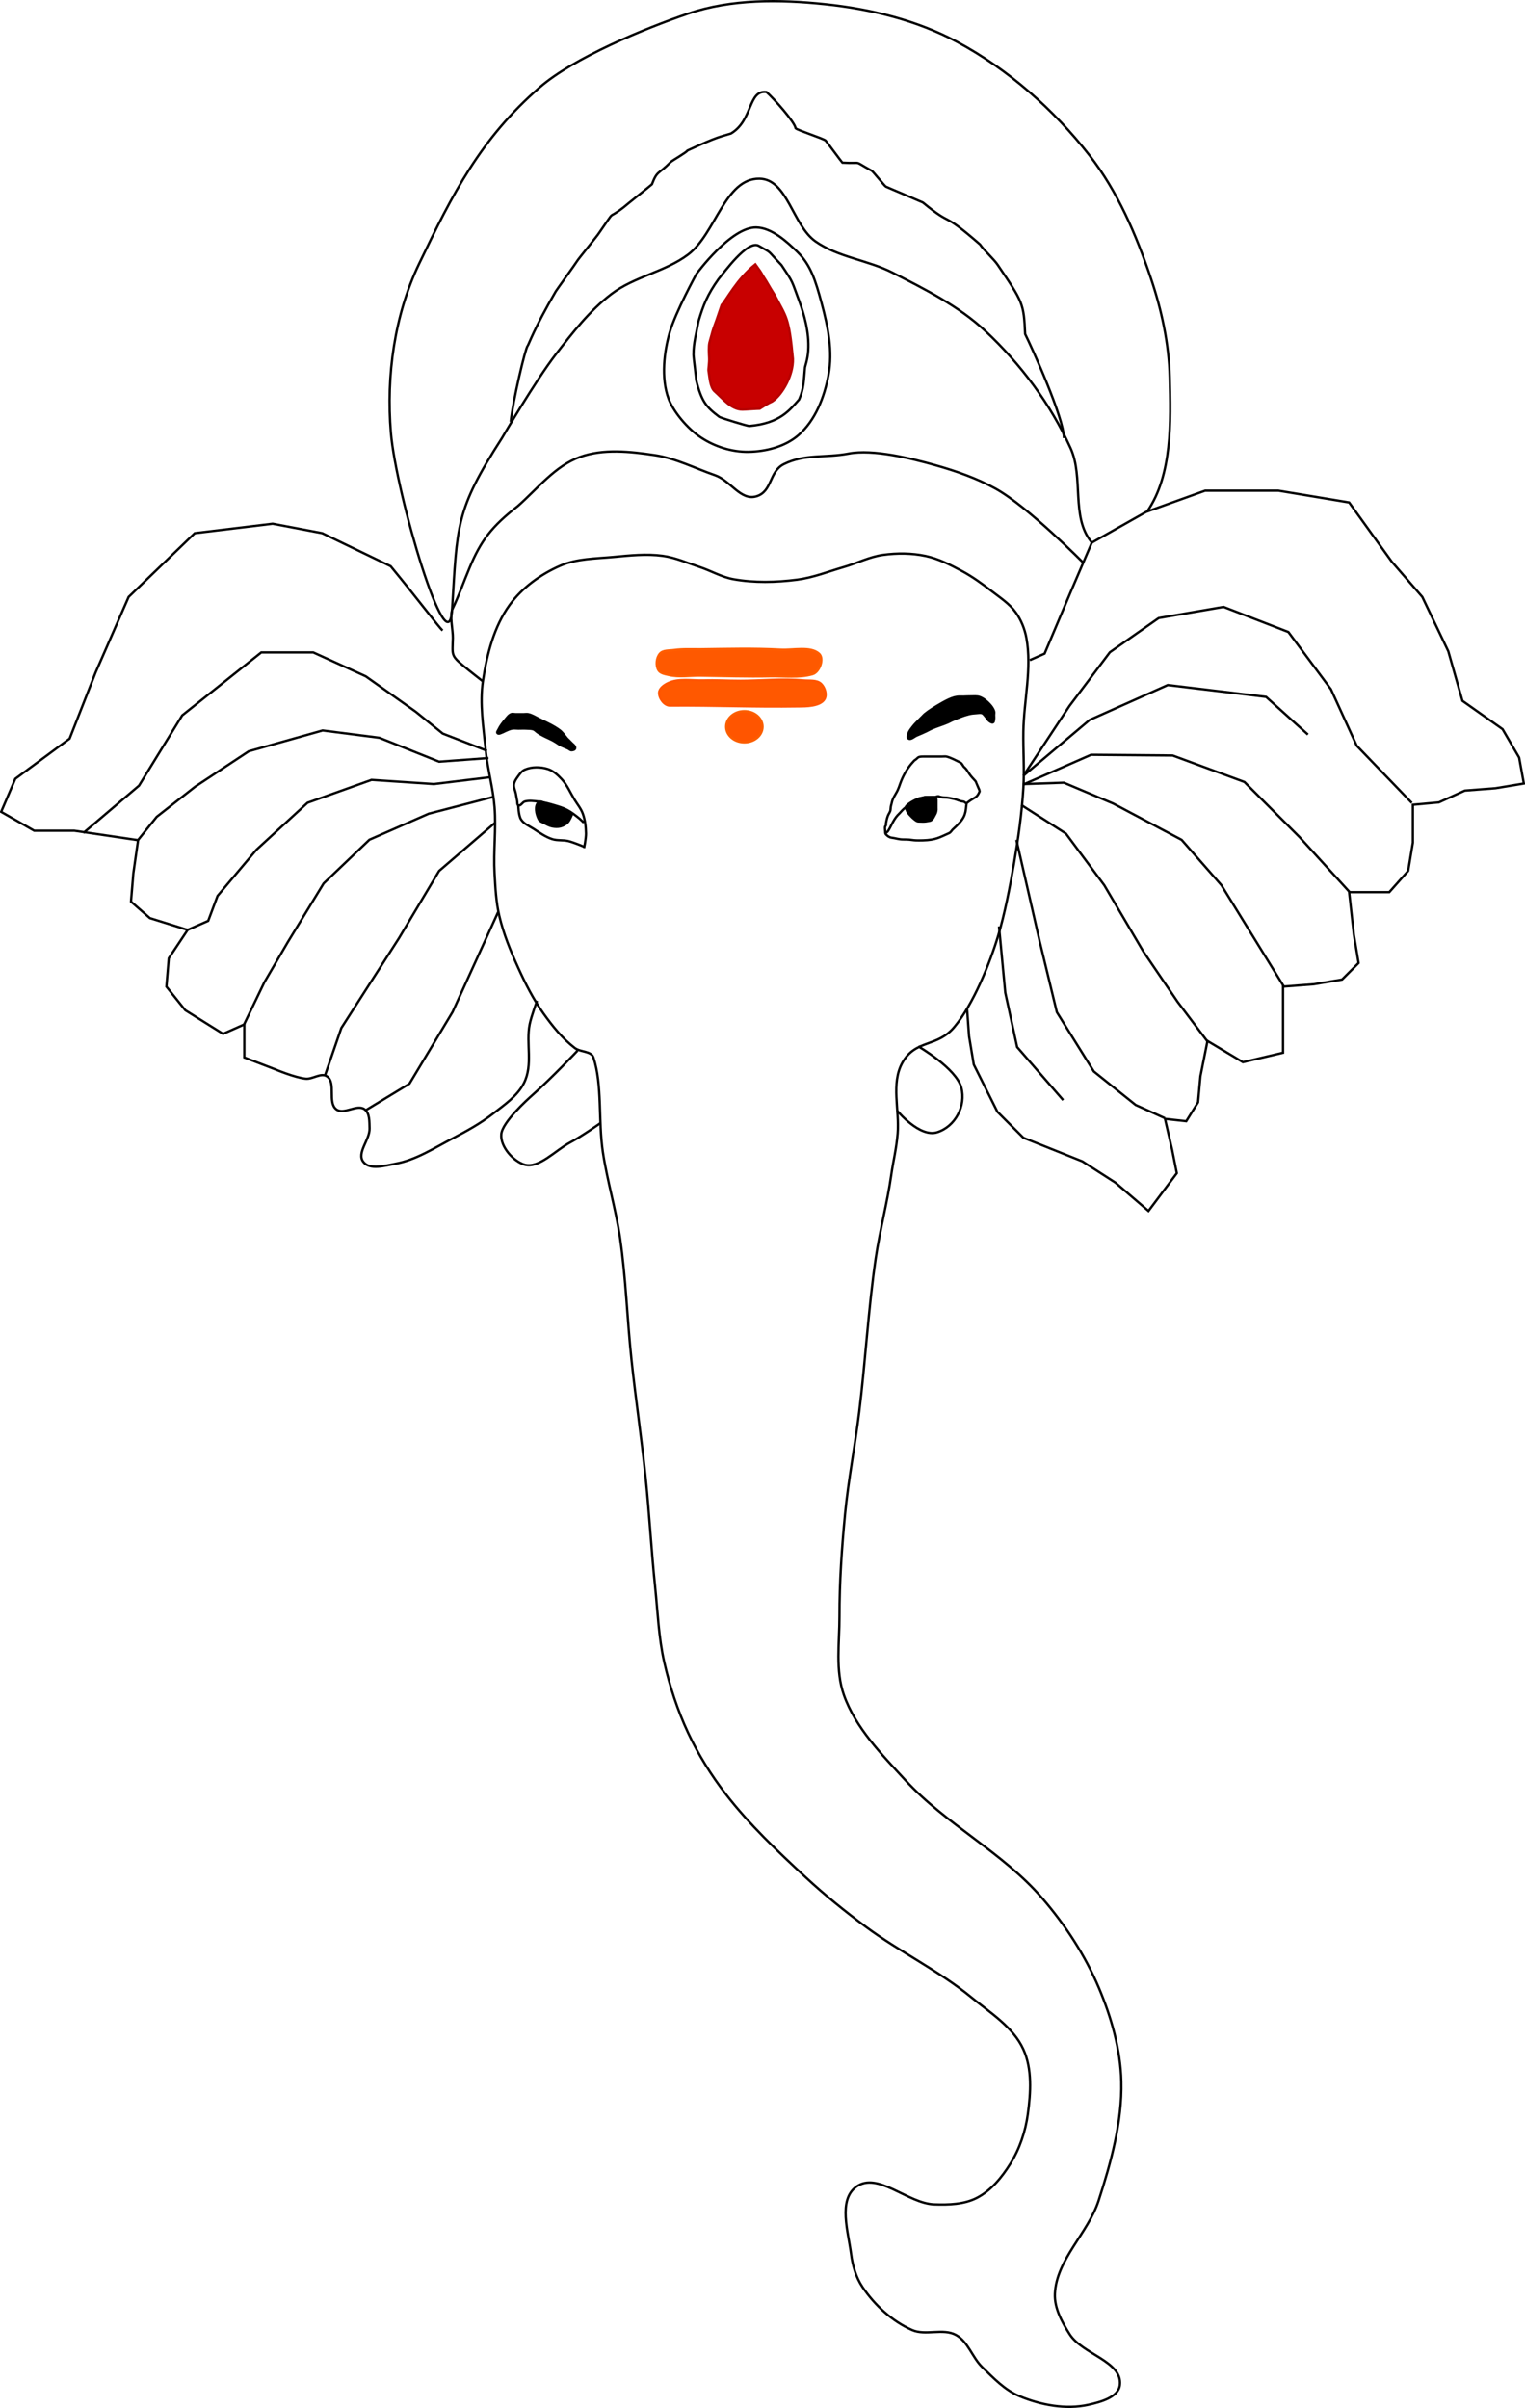 <?xml version="1.0" encoding="UTF-8"?>
<svg version="1.1" viewBox="0 0 652.55 1030" xmlns="http://www.w3.org/2000/svg">
<g transform="translate(-12.632 -50.525)">
<path d="m202 320.22c-1.783-1.649-9.74-12.358-22.197-27.495l-29.294-14.142-21.213-4.041-33.335 4.041-28.284 27.274-14.142 32.325-11.112 28.284-23.234 17.173-6.061 14.142 14.142 8.081h17.173l27.274 4.041-2.02 14.142-1.01 12.122 8.081 7.071 16.162 5.051-8.081 12.122-1.01 12.122 8.081 10.102 16.162 10.102 9.091-4.041v14.142l13.132 5.051s8.572 3.611 13.132 4.041c3.036 0.286 6.559-2.709 9.091-1.01 4.071 2.731 0.127 11.19 4.041 14.142 3.226 2.433 8.927-2.474 12.122 0 2.2 1.704 1.991 5.301 2.087 8.081 0.168 4.868-5.675 10.533-2.67 14.366 2.825 3.604 9.209 1.603 13.715 0.786 8.742-1.586 16.507-6.654 24.378-10.774 6.028-3.155 12.059-6.45 17.42-10.64 4.853-3.793 10.341-7.487 13.155-12.975 4.091-7.978 0.818-16.998 2.515-25.301 0.7-3.426 3.142-10.01 3.142-10.01" fill="none" stroke="#000" stroke-width="1px"/>
<path d="m453.29 332.9 6.332-2.799 11.112-26.264 9.091-21.213 23.234-13.132 25.254-9.091h31.315l30.305 5.051 18.183 25.254 13.132 15.152 11.112 23.234 6.061 21.213 17.173 12.122 7.071 12.122 2.02 11.112-12.122 2.02-13.132 1.01-11.112 5.051-11.112 1.01v16.162l-2.02 12.122-8.081 9.091h-17.173l2.02 18.183 2.02 12.122-7.071 7.071-12.122 2.02-13.132 1.01v28.284l-17.173 4.041-15.152-9.091-3.03 15.152-1.01 11.112-5.051 8.081-9.091-1.01 3.03 13.132 2.02 10.102-12.122 16.162-14.142-12.122-14.142-9.091-25.254-10.102-11.112-11.112-10.102-20.203-2.02-12.122-0.889-12.257" fill="none" stroke="#000" stroke-width="1px"/>
<path d="m476.39 291.47s-23.808-24.234-37.817-31.964c-8.052-4.443-16.864-7.499-25.714-10-10.247-2.895-26.627-6.969-37.083-4.96-9.96 1.913-18.794 0.052-27.738 4.524-6.389 3.194-4.886 11.693-11.726 13.75-6.779 2.039-11.046-6.718-17.738-9.028-8.541-2.948-16.779-7.233-25.714-8.571-10.581-1.584-22.025-2.849-32.088 0.786-10.6 3.828-18.078 13.503-26.528 20.96-11.231 8.75-15.863 14.785-20.769 26.64-2.409 5.719-4.448 11.602-7.129 17.199-1.451 3.029 0.15 9.252 0.066 12.609-0.187 7.431-0.905 7.399 4.802 12.163 2.129 1.777 8.018 6.37 8.018 6.37" fill="none" stroke="#000" stroke-width="1px"/>
<path d="m332.86 243.79c-7.053 0.103-14.375-2.219-20.261-6.105-6.027-3.98-11.93-11.301-13.896-16.623-3.286-8.894-1.875-20.217 0.519-28.441 2.556-8.779 11.428-24.937 11.428-24.937s14.726-20.103 25.584-19.873c6.549 0.139 12.987 5.936 17.664 10.522 5.71 5.6 7.732 12.385 10.262 21.689 2.876 10.579 4.876 20.733 2.986 30.91-1.75 9.422-5.617 19.435-12.857 25.714-5.688 4.933-13.9 7.033-21.429 7.143z" fill="none" stroke="#000" stroke-width="1px"/>
<path d="m503.57 269.24c10.77-15.71 10.03-38.28 9.589-57.323-0.333-14.393-3.472-28.788-8.081-42.426-6.268-18.545-14.217-37.098-26.264-52.528-15.284-19.575-34.696-36.723-56.569-48.487-17.271-9.289-37.065-14.113-56.569-16.162-19.469-2.046-40.059-2.274-58.589 4.041-18.387 6.266-48.902 18.832-63.567 31.571-25.206 21.896-37.161 45.397-51.591 75.505-10.532 21.977-14.077 47.827-12.045 72.112 2.23 26.652 24.587 101.31 26.187 75.841 2.28-36.281 1.278-42.28 21.363-73.502 0 0 14.317-24.519 22.977-35.718 7.18-9.285 14.528-18.778 23.867-25.887 9.787-7.45 22.984-9.487 32.808-16.887 11.857-8.931 15.674-32.622 30.517-32.431 11.991 0.154 14.166 19.923 23.973 26.824 9.698 6.825 22.415 7.958 32.973 13.359 13.905 7.113 28.266 14.26 39.681 24.921 15.112 14.114 27.968 31.324 36.501 50.16 5.697 12.576 0.132 29.368 8.857 40.068" fill="none" stroke="#000" stroke-width="1px"/>
<path d="m421.01 489.8c8.104-9.716 15.173-27.125 18.801-39.246 2.731-9.124 4.918-20.273 6.679-30.546 1.835-10.703 3.366-21.487 4.041-32.325 0.502-8.066-0.131-16.164 0-24.244 0.216-13.348 3.704-26.898 1.296-40.029-0.712-3.885-2.264-7.722-4.56-10.935-2.645-3.701-6.619-6.264-10.215-9.05-4.086-3.166-8.301-6.227-12.854-8.673-4.923-2.645-10.025-5.253-15.493-6.411-5.953-1.261-12.223-1.296-18.25-0.459-5.788 0.803-11.131 3.567-16.742 5.196-6.639 1.927-13.164 4.53-20.02 5.413-9.003 1.16-18.296 1.389-27.23-0.212-5.06-0.907-9.623-3.628-14.504-5.244-5.216-1.728-10.338-4.019-15.783-4.757-6.962-0.944-14.076-0.163-21.071 0.49-7.638 0.712-15.675 0.666-22.708 3.729-8.387 3.653-16.347 9.384-21.7 16.802-6.698 9.281-9.696 21.072-11.399 32.39-1.48 9.842 0.224 19.928 1.189 29.833 0.793 8.14 3.142 16.09 3.772 24.244 0.727 9.4-0.521 18.871 0 28.284 0.337 6.089 0.632 12.245 2.02 18.183 1.795 7.675 4.816 15.049 8.081 22.223 3.092 6.795 6.495 13.528 10.842 19.597 3.868 5.401 8.121 10.718 13.402 14.748 2.362 1.802 7.001 1.223 7.946 4.041 3.873 11.549 2.035 27.02 4.041 40.406 1.849 12.343 5.544 24.365 7.356 36.713 2.536 17.285 3.043 34.809 4.901 52.18 1.803 16.861 4.316 33.641 6.061 50.508 1.6 15.465 2.435 31.003 4.041 46.467 1.121 10.795 1.505 21.74 3.905 32.325 2.358 10.398 5.708 20.652 10.237 30.305 4.367 9.306 9.87 18.135 16.162 26.264 10.071 13.011 22.132 24.409 34.21 35.582 8.098 7.492 16.711 14.439 25.568 21.015 14.577 10.823 31.245 18.755 45.278 30.275 8.097 6.647 17.882 12.689 22.223 22.223 3.83 8.413 3.154 18.505 1.914 27.666-1.006 7.433-3.497 14.861-7.463 21.228-3.619 5.81-8.291 11.536-14.384 14.655-5.458 2.793-12.055 2.985-18.183 2.774-11.431-0.393-24.299-14.307-33.485-7.492-7.694 5.708-3.358 19.161-2.127 28.661 0.642 4.955 2.085 10.032 4.882 14.171 5.242 7.758 12.652 14.638 21.228 18.395 5.768 2.527 13.243-0.905 18.772 2.108 5.166 2.814 6.959 9.555 11.165 13.668 4.856 4.75 9.791 9.934 16.066 12.537 9.136 3.79 19.789 5.808 29.444 3.664 5.174-1.149 12.857-3.193 13.465-8.458 1.17-10.124-16.045-13.13-21.499-21.74-3.283-5.183-6.577-11.164-6.303-17.294 0.656-14.648 14.17-25.87 18.695-39.817 5.34-16.459 10.13-33.692 9.725-50.991-0.321-13.707-4.259-27.367-9.589-40-5.884-13.943-14.364-26.922-24.244-38.386-16.833-19.532-41.157-31.508-58.589-50.508-10.109-11.018-21.26-22.275-26.264-36.365-3.753-10.569-1.901-22.376-1.914-33.591-0.018-14.667 0.989-29.336 2.397-43.934 1.412-14.636 4.264-29.099 6.061-43.693 2.697-21.904 3.876-43.994 7.086-65.829 1.735-11.805 4.883-23.375 6.573-35.187 0.959-6.7 2.212-11.197 2.774-17.941 0.841-10.089-2.909-21.462 2.02-30.305 5.641-10.12 14.831-6.405 22.252-15.302z" fill="none" stroke="#000" stroke-width="1px"/>
<path d="m405.6 498.11s16.19 9.402 18.379 17.599c2.1 7.862-2.599 16.718-10.369 19.138-7.498 2.335-16.963-9.122-16.963-9.122" fill="none" stroke="#000" stroke-width="1px"/>
<path d="m259.76 499.91s-10.57 11.306-19.522 19.222c-1.819 1.609-12.657 11.366-13.103 16.535-0.467 5.409 5.258 11.617 9.899 13.006 6.12 1.833 13.408-6.222 19.546-9.468 5.121-2.709 12.847-8.202 12.847-8.202" fill="none" stroke="#000" stroke-width="1px"/>
<path d="m262.56 413.27s0.85-4.163 0.818-6.271c-0.043-2.853-0.393-5.768-1.363-8.452-0.789-2.184-2.338-4.014-3.545-5.998-1.781-2.931-3.115-6.216-5.453-8.725-1.686-1.808-3.637-3.631-5.998-4.362-3.126-0.969-6.809-1.022-9.815 0.273-1.299 0.559-2.172 1.852-2.999 2.999-0.713 0.989-1.474 2.063-1.636 3.272-0.185 1.378 0.557 2.724 0.818 4.09 0.191 0.998 0.315 2.01 0.545 2.999 0.15 0.644-0.07 1.666 0.545 1.909 0.986 0.389 1.705-1.353 2.727-1.636 1.839-0.509 3.829-0.216 5.726 0 2.409 0.274 4.765 0.943 7.089 1.636 1.764 0.526 3.55 1.056 5.18 1.909 1.966 1.028 3.736 2.412 5.453 3.817 0.634 0.519 1.781 1.697 1.781 1.697" fill="none" stroke="#000" stroke-width="1px"/>
<path d="m262.56 412.72s-4.466-1.897-6.816-2.454c-2.227-0.527-4.638-0.116-6.816-0.818-2.865-0.923-5.379-2.728-7.907-4.362-1.908-1.233-4.251-2.162-5.453-4.09-1.088-1.744-1.151-6.059-1.151-6.059" fill="none" stroke="#000" stroke-width="1px"/>
<path d="m251.44 395.64s-3.497-0.937-5.254-1.373c-0.991-0.246-2.182-1.334-2.982-0.7-1.943 1.54-1.17 5.252 0 7.438 0.464 0.867 1.587 1.172 2.454 1.636 1.042 0.557 2.113 1.131 3.272 1.363 1.159 0.232 2.4 0.292 3.544 0 1.103-0.281 2.17-0.855 2.999-1.636 0.624-0.588 0.966-1.421 1.363-2.181 0.321-0.613 0.818-1.909 0.818-1.909" stroke="#000" stroke-width="1px"/>
<path d="m258.73 370.65c0.267-1.073-1.213-1.855-1.928-2.699-0.352-0.416-0.771-0.771-1.157-1.157-0.129-0.129-0.264-0.25-0.386-0.386-0.549-0.613-0.993-1.315-1.542-1.928-0.485-0.542-0.961-1.106-1.542-1.542-2.719-2.041-5.894-3.4-8.939-4.911-1.489-0.739-2.93-1.684-4.557-2.029-0.629-0.134-1.285 0-1.928 0h-3.47c-0.643 0-1.331-0.238-1.928 0-1.078 0.43-1.772 1.514-2.527 2.395-1.096 1.28-2.15 2.637-2.871 4.16-0.23 0.487-0.804 1.15-0.446 1.552 0.534 0.599 1.611-0.147 2.374-0.395 0.273-0.089 0.508-0.271 0.771-0.386 1.007-0.439 2.004-0.961 3.085-1.157 0.885-0.161 1.799 0 2.699 0 1.157 0 2.316-0.072 3.47 0 1.034 0.064 2.124-3e-3 3.085 0.386 0.596 0.241 1.018 0.786 1.542 1.157 0.378 0.268 0.758 0.535 1.157 0.771 0.775 0.46 1.589 0.854 2.395 1.258 0.992 0.498 2.026 0.914 3.004 1.441 0.66 0.355 1.295 0.756 1.928 1.157 0.392 0.248 0.756 0.539 1.157 0.771 0.249 0.144 0.51 0.265 0.771 0.386 0.888 0.412 1.811 0.745 2.699 1.157 0.521 0.242 0.968 0.771 1.542 0.771 0.575 0 1.404-0.213 1.542-0.771z" stroke="#000" stroke-width="1px"/>
<path d="m401.35 364.35c0.34-1.188 1.214-2.161 1.964-3.143 0.691-0.906 1.528-1.692 2.318-2.514 0.252-0.262 0.514-0.514 0.771-0.771l1.157-1.157c0.257-0.257 0.489-0.542 0.771-0.771 2.045-1.666 4.328-3.028 6.612-4.347 1.591-0.919 3.206-1.829 4.925-2.478 0.756-0.285 1.544-0.503 2.345-0.613 0.864-0.119 1.743-0.025 2.615-0.046 1.036-0.024 2.072-0.109 3.109-0.091 1.308 0.022 2.686-0.195 3.916 0.249 1.645 0.593 3.049 1.806 4.241 3.085 0.827 0.887 1.594 1.919 1.928 3.085 0.142 0.494 0 1.028 0 1.542 0 0.58 0.095 1.167 0 1.739-0.08 0.478-0.038 1.157-0.471 1.375-0.458 0.23-1.038-0.183-1.464-0.467-0.823-0.548-1.242-1.542-1.921-2.261-0.384-0.406-0.698-0.944-1.215-1.157-0.773-0.318-1.673-0.097-2.508-0.049-1.081 0.062-2.167 0.174-3.217 0.435-2.526 0.628-4.938 1.666-7.326 2.699-0.264 0.114-0.514 0.257-0.771 0.386s-0.508 0.27-0.771 0.386c-2.336 1.03-4.818 1.707-7.151 2.745-0.664 0.295-1.287 0.676-1.943 0.989-1.417 0.675-2.844 1.335-4.304 1.913-1.185 0.47-2.569 2-3.608 1.263-0.55-0.39-0.186-1.375 0-2.023z" stroke="#000" stroke-width="1px"/>
<path d="m391.68 407.36c0.651 0.719 1.464 1.341 2.393 1.461 1.95 0.252 3.178 0.774 5.013 0.771 4.734-6e-3 3.101 0.544 8.483 0.386 5.543-0.163 7.133-1.303 11.182-3.085 0.734-0.323 1.202-1.238 1.542-1.542 5.058-4.527 5.449-6.335 5.784-10.025 0.035-0.389 0.248-0.938 0-1.157-0.455-0.401-1.008-0.763-1.157-0.771-1.542-0.084-2.759-0.866-4.088-1.154-1.233-0.267-2.78-0.624-4.009-0.616-0.955 7e-3 -1.919-0.228-2.699-0.541-0.09-0.036-1.451 0.383-1.542 0.383-1.285 0-2.571-0.041-3.856 0-0.996 0.032-1.007 0.363-1.157 0.386-0.944 0.144-1.39 0.309-1.542 0.386-1.824 0.918-1.116 0.114-1.955 0.744-0.634 0.477-1.136 0.734-1.515 1.184-0.322 0.382-0.826 0.48-1.157 0.771-0.542 0.477-1.031 0.751-1.542 1.157-0.854 0.677-1.568 1.503-2.313 2.313-0.246 0.268-0.525 0.503-0.771 0.771-2.078 2.265-2.99 5.226-4.241 6.941-0.442 0.605-1.353 0.682-0.85 1.238z" fill="none" stroke="#000" stroke-width="1px"/>
<path d="m404.58 392.58c-0.947 0.401-4.606 2.379-4.323 3.367 0.591 2.068 1.097 2.582 2.503 4.016 0.688 0.703 1.15 1.005 1.46 1.257 0.603 0.49 1.011 0.647 1.422 0.657 1.003 0.025 2.187 0.118 3.085 0 2.751-0.36 2.26-0.534 2.699-0.886 0.436-0.349 0.594-0.684 0.771-1.042 0.483-0.975 0.968-1.571 1.075-2.449 0.188-1.539 0.081 0.135 0.081-1.407 0-0.514 0.015-1.028 0-1.542-0.039-1.401 8e-3 0.203 0 0-0.025-0.642-5.1e-4 -1.285 0-1.928 4.2e-4 -0.519-0.282-0.606-0.771-1.157-0.085-0.096-3.606 0.091-3.697 0s-2.88 0.51-2.998 0.56c-0.436 0.185-0.871 0.369-1.307 0.554z" stroke="#000" stroke-width="1px"/>
<path d="m321.44 180.95c-4.096 12.309-2.724 6.925-5.212 16.033-0.424 1.552-0.233 4.902-0.148 6.522 0.119 2.265-0.387 4.882-0.278 5.569 0.493 3.092 0.695 6.842 2.435 8.661 3.783 3.35 7.274 7.984 12.089 7.984 1.162 0 6.328-0.389 7.408-0.389 2.235-1.377 3.174-2.111 5.403-3.138 4.385-2.978 8.993-11.278 8.771-18.185-1.646-17.985-2.872-17.824-7.567-26.897-0.127-0.127-3.82-6.285-3.877-6.455-3.054-4.646-0.569-1.497-4.62-7.069-7.894 6.273-12.371 15.221-14.405 17.365z" fill="#c80000" stroke="#b60000" stroke-width="1px"/>
<path d="m320.09 169.9c-4.626 6.472-6.48 10.973-8.563 18.031-0.985 5.478-2.161 9.18-2.161 14.39 0 1.047 1.168 9.754 1.168 10.802 2.353 9.367 4.42 11.569 9.882 15.703 0.618 0.467 12.155 3.978 12.857 3.917 13.265-1.16 17.35-6.945 21.294-11.334 2.174-4.966 1.966-8.235 2.515-13.745 0.115-0.654 1.133-3.372 1.392-7.127 0.549-7.934-1.99-16.122-3.613-20.55-3.718-9.948-2.483-8.04-7.836-16.071-6.97-7.277-3.506-4.603-9.696-8.228-4.76-2.788-15.021 11.636-17.239 14.211z" fill="none" stroke="#000" stroke-width="1px"/>
<path d="m231.18 230.98c0.851-8.939 6.294-31.575 7.208-32.488 0.447-0.447 2.58-7.093 12.075-23.373 0.318-0.546 8.765-12.263 9.048-12.829 0.4-0.799 9.036-11.275 9.436-12.075 7.936-11.306 2.724-4.967 10.567-11.045 0.447-0.447 11.628-9.355 12.075-9.802 2.344-6.066 2.589-3.98 8.04-9.537 0.632-0.632 6.774-4.113 7.174-4.912 13.557-6.288 14.147-5.851 18.584-7.275 9.516-5.644 7.292-18.739 15.214-17.763 3.279 2.9 12.092 12.828 12.485 15.513 0.894 0.894 11.946 4.384 12.84 5.278 0.447 0.447 6.716 8.989 7.163 9.436 9.428 0.531 3.903-1.263 12.564 3.46 0.565 0.283 5.478 6.503 6.043 6.786 0.799 0.4 15.045 6.397 15.845 6.797 13.625 11.176 7.091 2.852 24.441 17.931 1.568 2.352 5.994 6.364 7.562 8.716 10.902 16.083 11.153 16.564 11.743 29.607 2.79 5.58 16.599 35.886 16.599 44.518" fill="none" stroke="#000" stroke-width="1px"/>
<path d="m312.78 328.24c-3.93 0.047-7.895-0.208-11.787 0.342-2.038 0.288-4.64-0.026-5.979 1.537-1.526 1.782-1.839 4.962-0.683 7.004 0.807 1.426 2.846 1.733 4.441 2.11 4.434 1.048 9.11 0.213 13.666 0.282 9.878 0.149 19.759 0.48 29.636 0.282 6.096-0.122 12.549 0.778 18.27-0.908 3.005-0.885 5.027-6.658 2.772-8.716-3.684-3.363-10.986-1.454-16.512-1.762-11.257-0.627-22.549-0.306-33.823-0.171z" fill="#fe5900" stroke="#ff5e00" stroke-width="1px"/>
<path d="m329.01 341.73c-5.068-0.013-10.138-0.339-15.203-0.171-5.137 0.171-10.753-1.055-15.374 1.196-1.667 0.812-3.72 2.246-3.758 4.1-0.049 2.384 2.228 5.483 4.612 5.466 20.345-0.145 34.622 0.655 55.549 0.342 2.09-0.031 8.675 0.07 10.559-3.075 1.137-1.897 0.205-4.936-1.367-6.491-1.857-1.838-5.086-1.288-7.687-1.537-9.069-0.869-18.221 0.194-27.332 0.171z" fill="#ff5800" stroke="#f50" stroke-width="1px"/>
<path d="m338.92 361.38c0 3.679-3.48 6.662-7.772 6.662s-7.772-2.983-7.772-6.662 3.48-6.662 7.772-6.662 7.772 2.983 7.772 6.662z" fill="#f50" stroke="#fb5e00"/>
<path d="m391.44 407.13c0.129-0.643-0.254-2.306-0.075-2.936 0.079-0.276 0.316-0.492 0.386-0.771 0.062-0.249-0.05-0.519 0-0.771 0.208-1.039 0.399-2.092 0.771-3.085 0.391-1.044 1.098-1.749 1.157-2.699 0.052-0.844 0.142-1.607 0.386-2.313 0.173-0.501 0.207-1.043 0.386-1.542 0.405-1.132 0.925-2.065 1.542-3.085 1.232-2.035 1.452-3.326 2.316-5.475 1.205-2.999 3.208-6.157 5.01-8.021 0.225-0.233 0.427-0.558 0.771-0.771 1.638-1.016 0.864-1.542 3.856-1.542h7.712c0.448 0 1.578-0.087 1.928 0 1.221 0.303 2.027 0.697 3.085 1.157 1.072 0.466 2.108 1.056 3.085 1.542 0.163 0.081 0.257 0.257 0.386 0.386 0.129 0.129 0.285 0.388 0.386 0.539 0.159 0.239 0.226 0.379 0.386 0.618 0.101 0.151 0.251 0.263 0.386 0.386 0.712 0.647 1.132 1.246 1.542 1.928 1.677 2.79 3.396 3.749 3.477 4.564 0.013 0.128 1.584 3.561 1.535 3.679-1.336 3.254-1.873 2.196-5.633 5.175" fill="none" stroke="#000" stroke-width="1px"/>
<path transform="translate(-191.57 -95.924)" d="m808.32 489.89-23.572-24.467-11.04-24.169-18.201-24.467-27.75-10.742-27.75 4.774-20.887 14.621-17.306 22.975-19.693 29.838 28.346-23.871 33.419-14.919 42.072 5.072 17.903 16.113" fill="none" stroke="#000" stroke-width="1px"/>
<path transform="translate(-191.57 -95.924)" d="m641.82 482.13 29.241-12.83 34.911 0.298 30.733 11.339 23.572 23.572 21.484 23.572" fill="none" stroke="#000" stroke-width="1px"/>
<path transform="translate(-191.57 -95.924)" d="m642.12 481.83 17.306-0.597 21.185 8.951 29.241 15.516 17.008 19.395 26.854 43.564" fill="none" stroke="#000" stroke-width="1px"/>
<path transform="translate(-191.57 -95.924)" d="m641.22 490.78 19.096 12.234 16.411 22.08 16.709 28.346 14.621 21.484 12.83 17.008" fill="none" stroke="#000" stroke-width="1px"/>
<path transform="translate(-191.57 -95.924)" d="m639.13 505.7 9.847 42.967 7.46 30.733 15.814 25.362 17.903 14.322 12.532 5.669" fill="none" stroke="#000" stroke-width="1px"/>
<path transform="translate(-191.57 -95.924)" d="m631.68 542.7 2.685 28.346 5.072 23.274 19.693 22.677" fill="none" stroke="#000" stroke-width="1px"/>
<path transform="translate(-191.57 -95.924)" d="m412.57 467.57-18.915-7.343-11.571-9.346-21.363-15.132-22.475-10.236h-22.253l-33.824 26.926-18.47 30.041-23.81 20.25" fill="none" stroke="#000" stroke-width="1px"/>
<path transform="translate(-191.57 -95.924)" d="m413.23 470.69-21.14 1.558-25.591-10.236-24.255-3.115-31.599 8.901-22.92 15.132-16.467 12.907-8.233 10.236" fill="none" stroke="#000" stroke-width="1px"/>
<path transform="translate(-191.57 -95.924)" d="m413.68 478.92-23.81 2.893-26.703-1.78-27.371 9.791-21.808 20.027-16.69 19.805-4.005 10.681-9.124 4.005" fill="none" stroke="#000" stroke-width="1px"/>
<path transform="translate(-191.57 -95.924)" d="m415.01 487.38-27.371 7.121-25.368 11.126-19.582 18.692-15.354 25.146-10.014 17.135-8.679 18.025" fill="none" stroke="#000" stroke-width="1px"/>
<path transform="translate(-191.57 -95.924)" d="m415.9 498.5-23.81 20.473-17.135 28.706-24.701 38.497-6.898 20.027" fill="none" stroke="#000" stroke-width="1px"/>
<path transform="translate(-191.57 -95.924)" d="m417.46 536.33-19.582 42.948-18.47 30.709-18.692 11.349" fill="none" stroke="#000" stroke-width="1px"/>
</g>
</svg>
